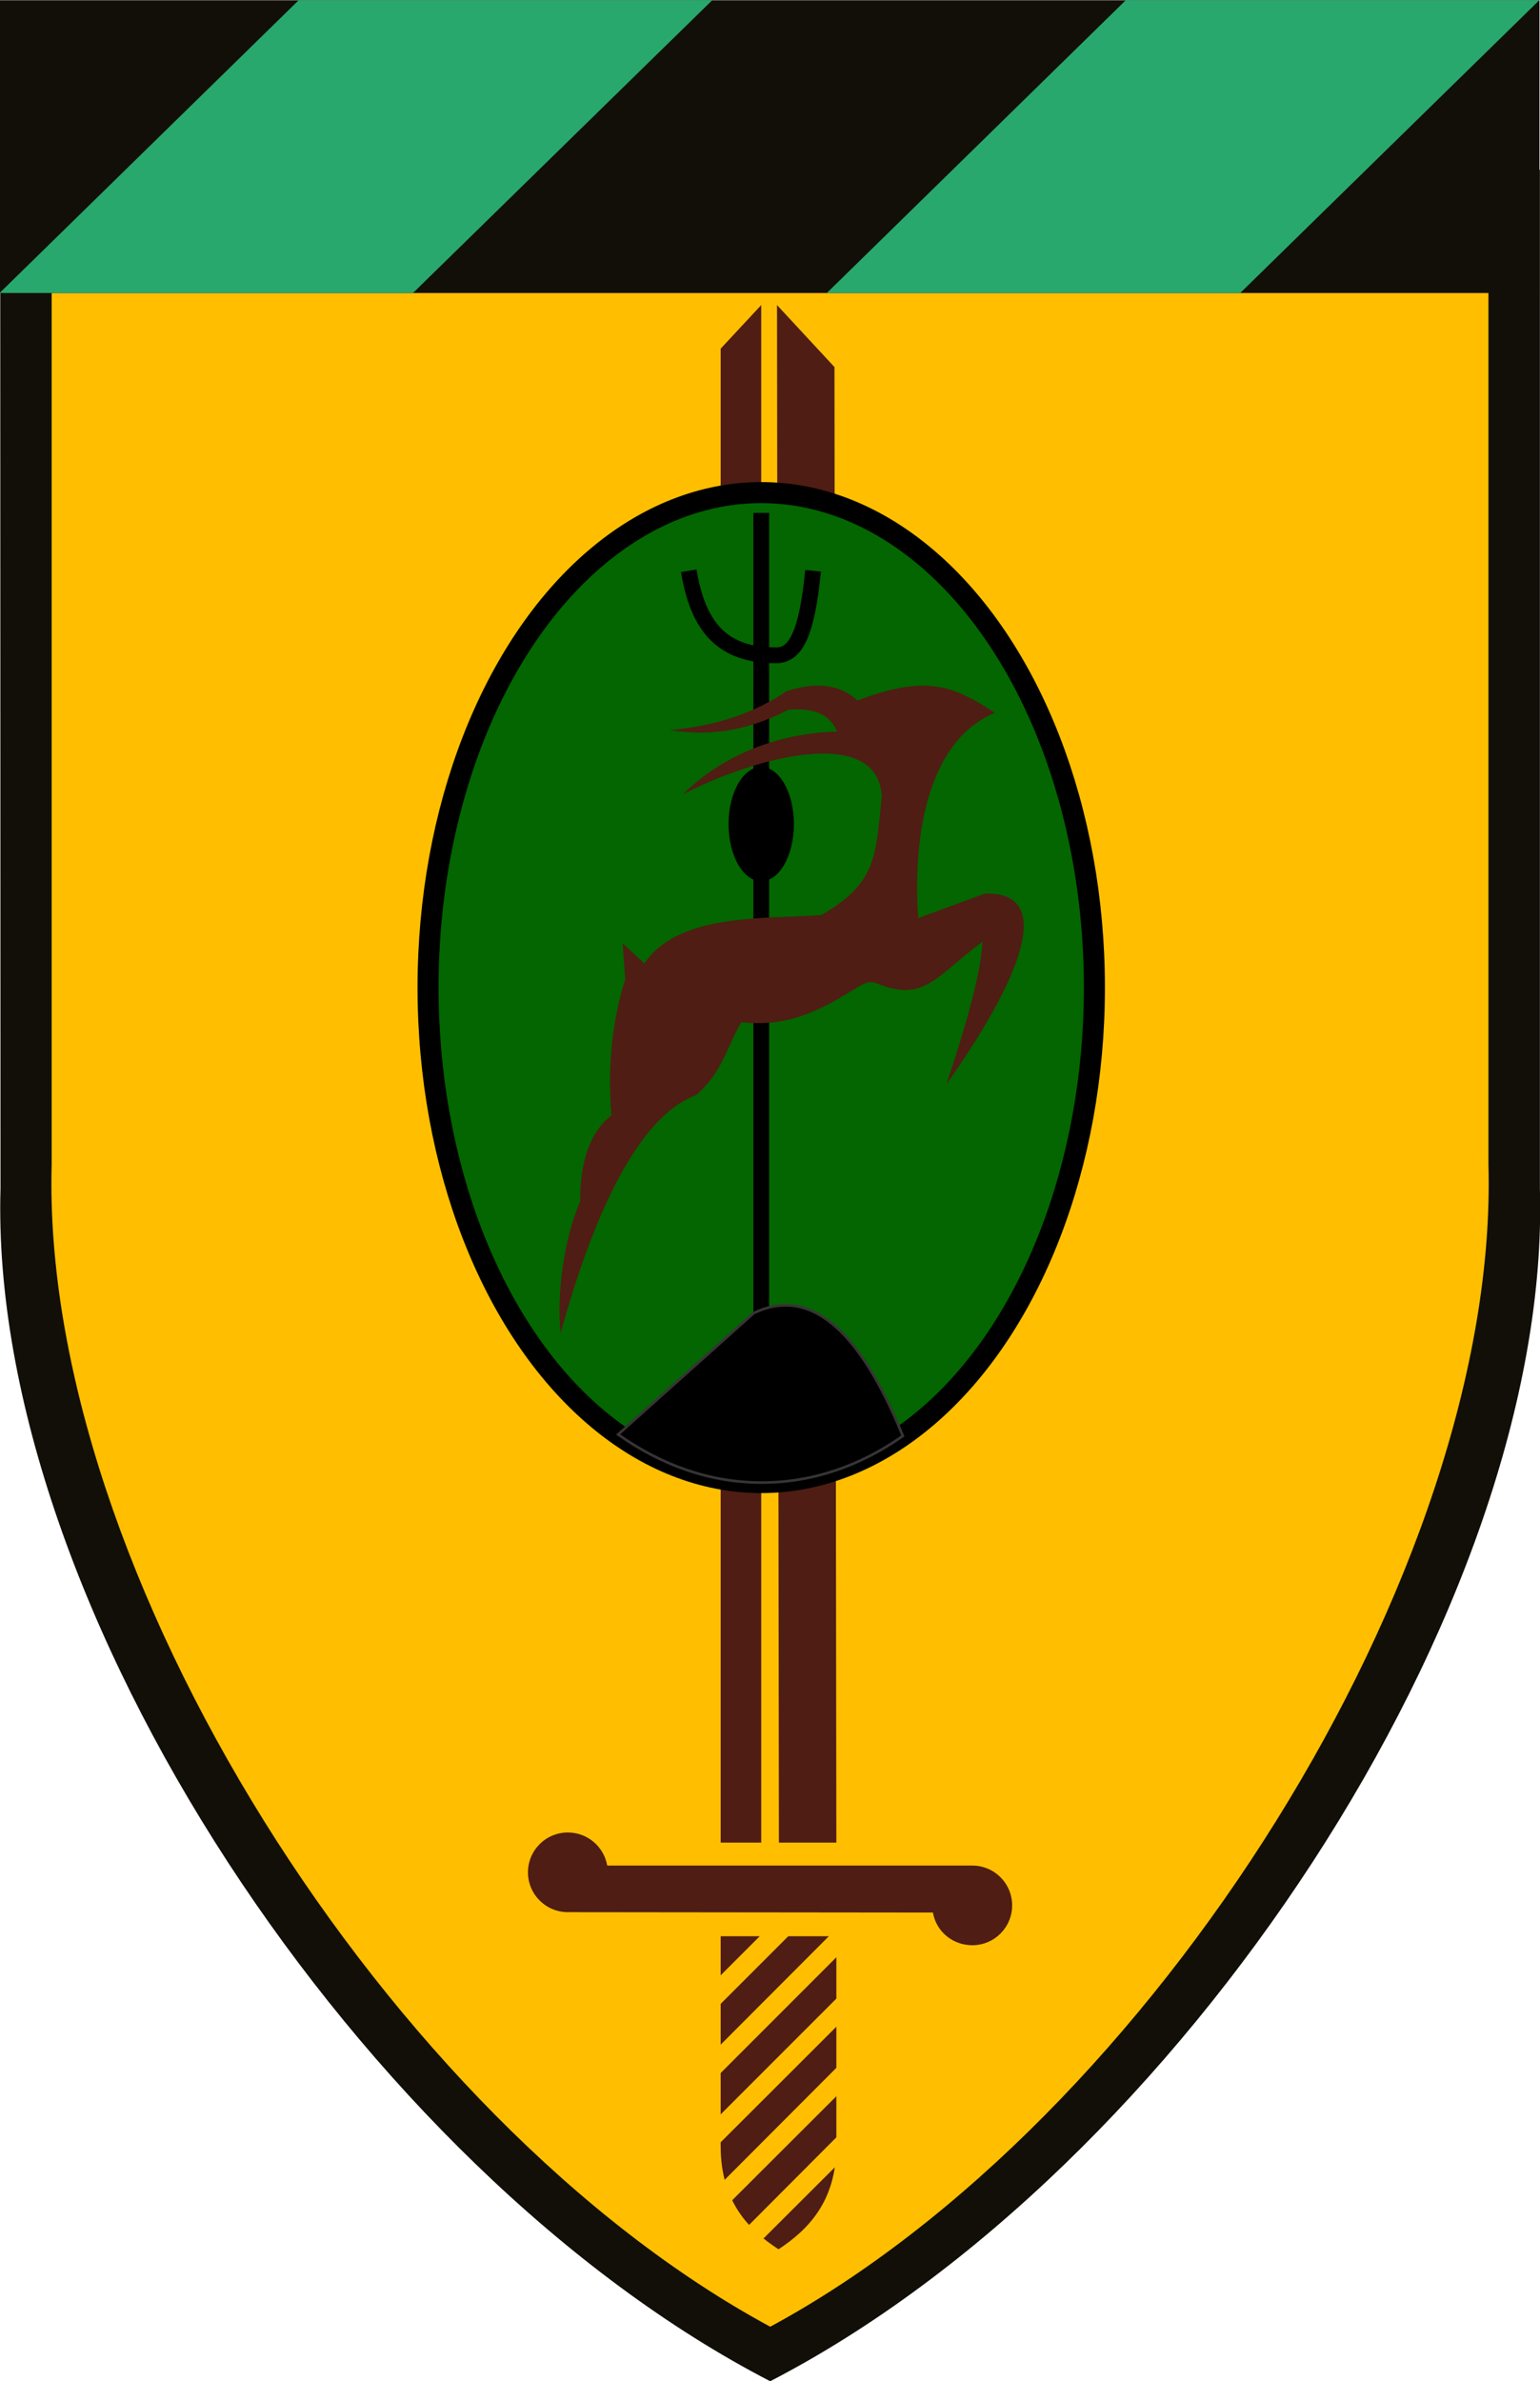 <?xml version="1.0" encoding="UTF-8" standalone="no"?>
<svg
   xmlns:dc="http://purl.org/dc/elements/1.1/"
   xmlns:cc="http://creativecommons.org/ns#"
   xmlns:rdf="http://www.w3.org/1999/02/22-rdf-syntax-ns#"
   xmlns:svg="http://www.w3.org/2000/svg"
   xmlns="http://www.w3.org/2000/svg"
   version="1.0"
   id="svg2"
   viewBox="0 0 7.966 11.301"
   style="fill-rule:evenodd"
   height="579.256"
   width="374.858"
   xml:space="preserve">

 <defs
   id="defs4">
  <style
   id="style6"
   type="text/css">
   
    .str2 {stroke:#373435;stroke-width:0.007}
    .str1 {stroke:black;stroke-width:0.042}
    .str0 {stroke:black;stroke-width:0.056}
    .fil5 {fill:none}
    .fil6 {fill:black}
    .fil4 {fill:#036600}
    .fil1 {fill:#211500}
    .fil3 {fill:#4F1D13}
    .fil0 {fill:#664100}
    .fil2 {fill:#FFBF00}
   
  </style>

 <style
   id="style6-1"
   type="text/css">
   
    .str1 {stroke:black;stroke-width:0.007}
    .str0 {stroke:#120F09;stroke-width:0.021}
    .fil3 {fill:none}
    .fil1 {fill:#120F09}
    .fil0 {fill:#875300}
    .fil2 {fill:#CC6D00}
   
  </style>
<marker
   orient="auto"
   refY="0"
   refX="0"
   id="Arrow2Lstart"
   style="overflow:visible">
  <path
   id="path3802"
   style="font-size:12px;fill-rule:evenodd;stroke-width:0.625;stroke-linejoin:round"
   d="M 8.719,4.034 -2.207,0.016 8.719,-4.002 c -1.745,2.372 -1.735,5.617 -6e-7,8.035 z"
   transform="matrix(1.1,0,0,1.1,1.1,0)" />

</marker>
<marker
   orient="auto"
   refY="0"
   refX="0"
   id="Tail"
   style="overflow:visible">
  <g
   id="g3820"
   transform="scale(-1.2)">
    <path
   id="path3822"
   d="M -3.805,-3.959 0.544,0"
   style="fill:none;stroke:#000000;stroke-width:0.8;stroke-linecap:round;marker-start:none;marker-end:none" />

    <path
   id="path3824"
   d="M -1.287,-3.959 3.062,0"
   style="fill:none;stroke:#000000;stroke-width:0.8;stroke-linecap:round;marker-start:none;marker-end:none" />

    <path
   id="path3826"
   d="M 1.305,-3.959 5.654,0"
   style="fill:none;stroke:#000000;stroke-width:0.8;stroke-linecap:round;marker-start:none;marker-end:none" />

    <path
   id="path3828"
   d="M -3.805,4.178 0.544,0.22"
   style="fill:none;stroke:#000000;stroke-width:0.8;stroke-linecap:round;marker-start:none;marker-end:none" />

    <path
   id="path3830"
   d="M -1.287,4.178 3.062,0.22"
   style="fill:none;stroke:#000000;stroke-width:0.8;stroke-linecap:round;marker-start:none;marker-end:none" />

    <path
   id="path3832"
   d="M 1.305,4.178 5.654,0.22"
   style="fill:none;stroke:#000000;stroke-width:0.8;stroke-linecap:round;marker-start:none;marker-end:none" />

  </g>

</marker>
<marker
   orient="auto"
   refY="0"
   refX="0"
   id="Arrow1Lstart"
   style="overflow:visible">
  <path
   id="path3784"
   d="M 0,0 5,-5 -12.5,0 5,5 Z"
   style="fill-rule:evenodd;stroke:#000000;stroke-width:1pt;marker-start:none"
   transform="matrix(0.8,0,0,0.8,10,0)" />

</marker>
<marker
   orient="auto"
   refY="0"
   refX="0"
   id="SemiCircleIn"
   style="overflow:visible">
  <path
   id="path3963"
   d="m -0.375,-0.046 c 0,2.76 2.24,5 5,5 v -10 c -2.76,0 -5,2.24 -5,5 z"
   style="fill-rule:evenodd;stroke:#000000;stroke-width:1pt;marker-start:none;marker-end:none"
   transform="scale(0.6)" />

</marker>
<style
   id="style6-8"
   type="text/css">
   
    .str1 {stroke:black;stroke-width:0.007}
    .str0 {stroke:#120F09;stroke-width:0.021}
    .fil3 {fill:none}
    .fil1 {fill:#120F09}
    .fil0 {fill:#875300}
    .fil2 {fill:#CC6D00}
   
  </style>
<marker
   orient="auto"
   refY="0"
   refX="0"
   id="Arrow2Lstart-2"
   style="overflow:visible">
  <path
   id="path3802-2"
   style="font-size:12px;fill-rule:evenodd;stroke-width:0.625;stroke-linejoin:round"
   d="M 8.719,4.034 -2.207,0.016 8.719,-4.002 c -1.745,2.372 -1.735,5.617 -6e-7,8.035 z"
   transform="matrix(1.1,0,0,1.1,1.1,0)" />


</marker>
<marker
   orient="auto"
   refY="0"
   refX="0"
   id="Tail-8"
   style="overflow:visible">
  <g
   id="g3820-8"
   transform="scale(-1.2)">
    <path
   id="path3822-2"
   d="M -3.805,-3.959 0.544,0"
   style="fill:none;stroke:#000000;stroke-width:0.8;stroke-linecap:round;marker-start:none;marker-end:none" />


    <path
   id="path3824-4"
   d="M -1.287,-3.959 3.062,0"
   style="fill:none;stroke:#000000;stroke-width:0.8;stroke-linecap:round;marker-start:none;marker-end:none" />


    <path
   id="path3826-4"
   d="M 1.305,-3.959 5.654,0"
   style="fill:none;stroke:#000000;stroke-width:0.8;stroke-linecap:round;marker-start:none;marker-end:none" />


    <path
   id="path3828-1"
   d="M -3.805,4.178 0.544,0.22"
   style="fill:none;stroke:#000000;stroke-width:0.8;stroke-linecap:round;marker-start:none;marker-end:none" />


    <path
   id="path3830-1"
   d="M -1.287,4.178 3.062,0.22"
   style="fill:none;stroke:#000000;stroke-width:0.8;stroke-linecap:round;marker-start:none;marker-end:none" />


    <path
   id="path3832-8"
   d="M 1.305,4.178 5.654,0.22"
   style="fill:none;stroke:#000000;stroke-width:0.8;stroke-linecap:round;marker-start:none;marker-end:none" />


  </g>


</marker>
<marker
   orient="auto"
   refY="0"
   refX="0"
   id="Arrow1Lstart-5"
   style="overflow:visible">
  <path
   id="path3784-5"
   d="M 0,0 5,-5 -12.5,0 5,5 Z"
   style="fill-rule:evenodd;stroke:#000000;stroke-width:1pt;marker-start:none"
   transform="matrix(0.8,0,0,0.8,10,0)" />


</marker>
<marker
   orient="auto"
   refY="0"
   refX="0"
   id="SemiCircleIn-3"
   style="overflow:visible">
  <path
   id="path3963-5"
   d="m -0.375,-0.046 c 0,2.76 2.24,5 5,5 v -10 c -2.76,0 -5,2.24 -5,5 z"
   style="fill-rule:evenodd;stroke:#000000;stroke-width:1pt;marker-start:none;marker-end:none"
   transform="scale(0.6)" />


</marker>
<style
   type="text/css"
   id="style6-3">
   
    .str1 {stroke:black;stroke-width:0.007}
    .str0 {stroke:#120F09;stroke-width:0.021}
    .fil3 {fill:none}
    .fil1 {fill:#120F09}
    .fil0 {fill:#875300}
    .fil2 {fill:#CC6D00}
   
  </style>
</defs>

 
 
 
 
<g
   transform="translate(0,0.864)"
   id="g1871">
  <g
     id="g1331"
     transform="translate(-0.267,-0.267)">
    <path
       style="fill:#120f09;fill-opacity:1;fill-rule:evenodd"
       d="M 4.276,8.581 C 5.362,8.02 6.357,6.517 6.325,5.408 l -3.9e-6,-2.711 h -4.099 l 7.677e-4,2.711 c -0.032,1.109 0.963,2.612 2.049,3.173 z"
       class="fil1"
       id="mid_x0020_shell"
       transform="matrix(1.943,0,0,1.943,-4.057,-5.464)" />
    <path
       style="fill:#ffbf00;fill-rule:evenodd"
       d="M 4.276,8.436 C 5.289,7.889 6.218,6.424 6.188,5.343 V 2.835 H 2.363 v 2.508 c -0.03,1.081 0.899,2.546 1.913,3.093 z"
       class="fil2"
       id="inner_x0020_shell"
       transform="matrix(1.943,0,0,1.943,-4.057,-5.464)" />
    <g
       transform="matrix(1.943,0,0,1.943,-4.057,-5.464)"
       id="sword">

  <polygon
   style="fill:#4f1d13"
   id="polygon15"
   points="4.144,3.173 4.252,3.057 4.252,7.148 4.144,7.148 "
   class="fil3" />

  <polygon
   style="fill:#4f1d13"
   id="polygon17"
   points="4.447,3.222 4.294,3.057 4.299,7.148 4.452,7.148 "
   class="fil3" />

  <path
   style="fill:#4f1d13"
   id="path19"
   d="m 4.709,7.334 c 0.009,0.051 0.053,0.087 0.105,0.087 0.059,0 0.106,-0.048 0.106,-0.106 0,-0.059 -0.048,-0.106 -0.106,-0.106 H 3.842 C 3.833,7.158 3.789,7.121 3.737,7.121 c -0.059,0 -0.106,0.048 -0.106,0.106 0,0.059 0.048,0.106 0.106,0.106 z"
   class="fil3" />

  <path
   style="fill:#4f1d13"
   id="path21"
   d="m 4.452,7.397 v 0.558 c 0,0.147 -0.075,0.223 -0.154,0.275 C 4.218,8.178 4.144,8.102 4.144,7.956 V 7.397 h 0.308 z"
   class="fil3" />

 </g>
    <g
       transform="matrix(1.943,0,0,1.943,-4.057,-5.464)"
       id="shape">

  <ellipse
   style="fill:#036600;stroke:#000000;stroke-width:0.056"
   id="ellipse25"
   ry="1.317"
   rx="0.887"
   cy="4.873"
   cx="4.252"
   class="fil4 str0" />

  <path
   style="fill:none;stroke:#000000;stroke-width:0.042"
   id="path27"
   d="m 4.059,3.764 c 0.026,0.157 0.095,0.225 0.233,0.225 0.053,0 0.082,-0.061 0.098,-0.225"
   class="fil5 str1" />

  <line
   style="fill:none;stroke:#000000;stroke-width:0.042"
   y2="3.61"
   x2="4.252"
   y1="6.189"
   x1="4.252"
   class="fil5 str1"
   id="main" />

  <ellipse
   style="fill:#000000"
   id="ellipse30"
   ry="0.152"
   rx="0.087"
   cy="4.438"
   cx="4.252"
   class="fil6" />

  <path
   style="fill:#000000;stroke:#373435;stroke-width:0.007"
   id="path32"
   d="M 4.232,5.739 3.871,6.062 c 0.116,0.082 0.245,0.128 0.382,0.128 0.135,0 0.262,-0.044 0.376,-0.124 C 4.513,5.781 4.381,5.668 4.232,5.739 Z"
   class="fil6 str2" />

  <path
   style="fill:#4f1d13"
   d="m 3.718,5.792 c -0.011,-0.1 0.008,-0.25 0.052,-0.35 -4.449e-4,-0.11 0.028,-0.186 0.083,-0.229 -0.011,-0.138 0.004,-0.258 0.037,-0.362 L 3.883,4.755 3.941,4.809 C 4.031,4.674 4.262,4.691 4.412,4.68 4.561,4.594 4.556,4.523 4.573,4.364 4.562,4.176 4.245,4.255 4.043,4.359 4.187,4.217 4.37,4.193 4.454,4.192 4.437,4.15 4.397,4.127 4.324,4.134 4.199,4.198 4.1,4.202 4.008,4.188 4.135,4.177 4.238,4.14 4.32,4.084 4.403,4.058 4.464,4.068 4.508,4.109 4.685,4.043 4.757,4.064 4.874,4.142 4.684,4.221 4.656,4.499 4.67,4.688 L 4.847,4.623 C 5.11,4.615 4.797,5.057 4.745,5.13 4.799,4.969 4.837,4.833 4.841,4.751 4.724,4.837 4.69,4.908 4.576,4.868 4.549,4.858 4.543,4.85 4.502,4.876 4.404,4.937 4.319,4.979 4.199,4.965 4.158,5.036 4.149,5.097 4.079,5.159 3.91,5.221 3.792,5.524 3.718,5.792 Z"
   class="fil3"
   id="deer" />

 </g>
    <g
       transform="matrix(1.943,0,0,1.943,-4.057,-5.464)"
       id="temp">

  <polygon
   style="fill:#ffbf00"
   id="polygon37"
   points="4.349,7.372 3.803,7.918 3.765,7.88 4.278,7.367 "
   class="fil2" />

  <polygon
   style="fill:#ffbf00"
   id="polygon39"
   points="4.515,7.39 3.897,8.008 3.859,7.971 4.465,7.364 "
   class="fil2" />

  <polygon
   style="fill:#ffbf00"
   id="polygon41"
   points="4.555,7.535 3.99,8.099 3.953,8.062 4.524,7.491 "
   class="fil2" />

  <polygon
   style="fill:#ffbf00"
   id="polygon43"
   points="4.585,7.69 4.084,8.19 4.047,8.153 4.553,7.646 "
   class="fil2" />

  <polygon
   style="fill:#ffbf00"
   id="polygon45"
   points="4.533,7.927 4.178,8.281 4.141,8.244 4.499,7.885 "
   class="fil2" />

 </g>
  </g>
  <g
     transform="matrix(1,0,0,1,-16.963,1.534)"
     id="g1220-9"
     style="fill-rule:evenodd">
    <g
       transform="translate(0,-0.005)"
       id="g2358-5">
      <g
         id="g1343-9"
         transform="translate(-0.267,0.407)">
        <g
           transform="matrix(1.943,0,0,1.943,-4.007,-5.186)"
           id="shield-1-5">
        </g>
        <g
           style="fill-rule:evenodd"
           id="g1149-9"
           transform="matrix(0.714,0,0,0.714,14.773,-6.334)">
          <path
             d="M 3.438,4.245 V 6.365 H 14.594 V 4.245 Z"
             style="opacity:1;fill:#120f09;fill-opacity:1;fill-rule:evenodd;stroke:none;stroke-width:0.015px;stroke-linecap:butt;stroke-linejoin:miter;stroke-opacity:1;stop-opacity:1"
             id="path904-3" />
          <path
             id="path881-0-5"
             d="M 6.433,6.365 8.601,4.245 H 5.605 L 3.438,6.365 Z"
             style="opacity:1;fill:#28a86d;fill-opacity:1;fill-rule:evenodd;stroke:none;stroke-width:0.015px;stroke-linecap:butt;stroke-linejoin:miter;stroke-opacity:1;stop-opacity:1" />
          <path
             style="opacity:1;fill:#28a86d;fill-opacity:1;fill-rule:evenodd;stroke:none;stroke-width:0.015px;stroke-linecap:butt;stroke-linejoin:miter;stroke-opacity:1;stop-opacity:1"
             d="m 12.426,6.365 2.167,-2.12 h -2.996 L 9.431,6.365 Z"
             id="path914-8" />
        </g>
      </g>
    </g>
  </g>
</g>
</svg>
